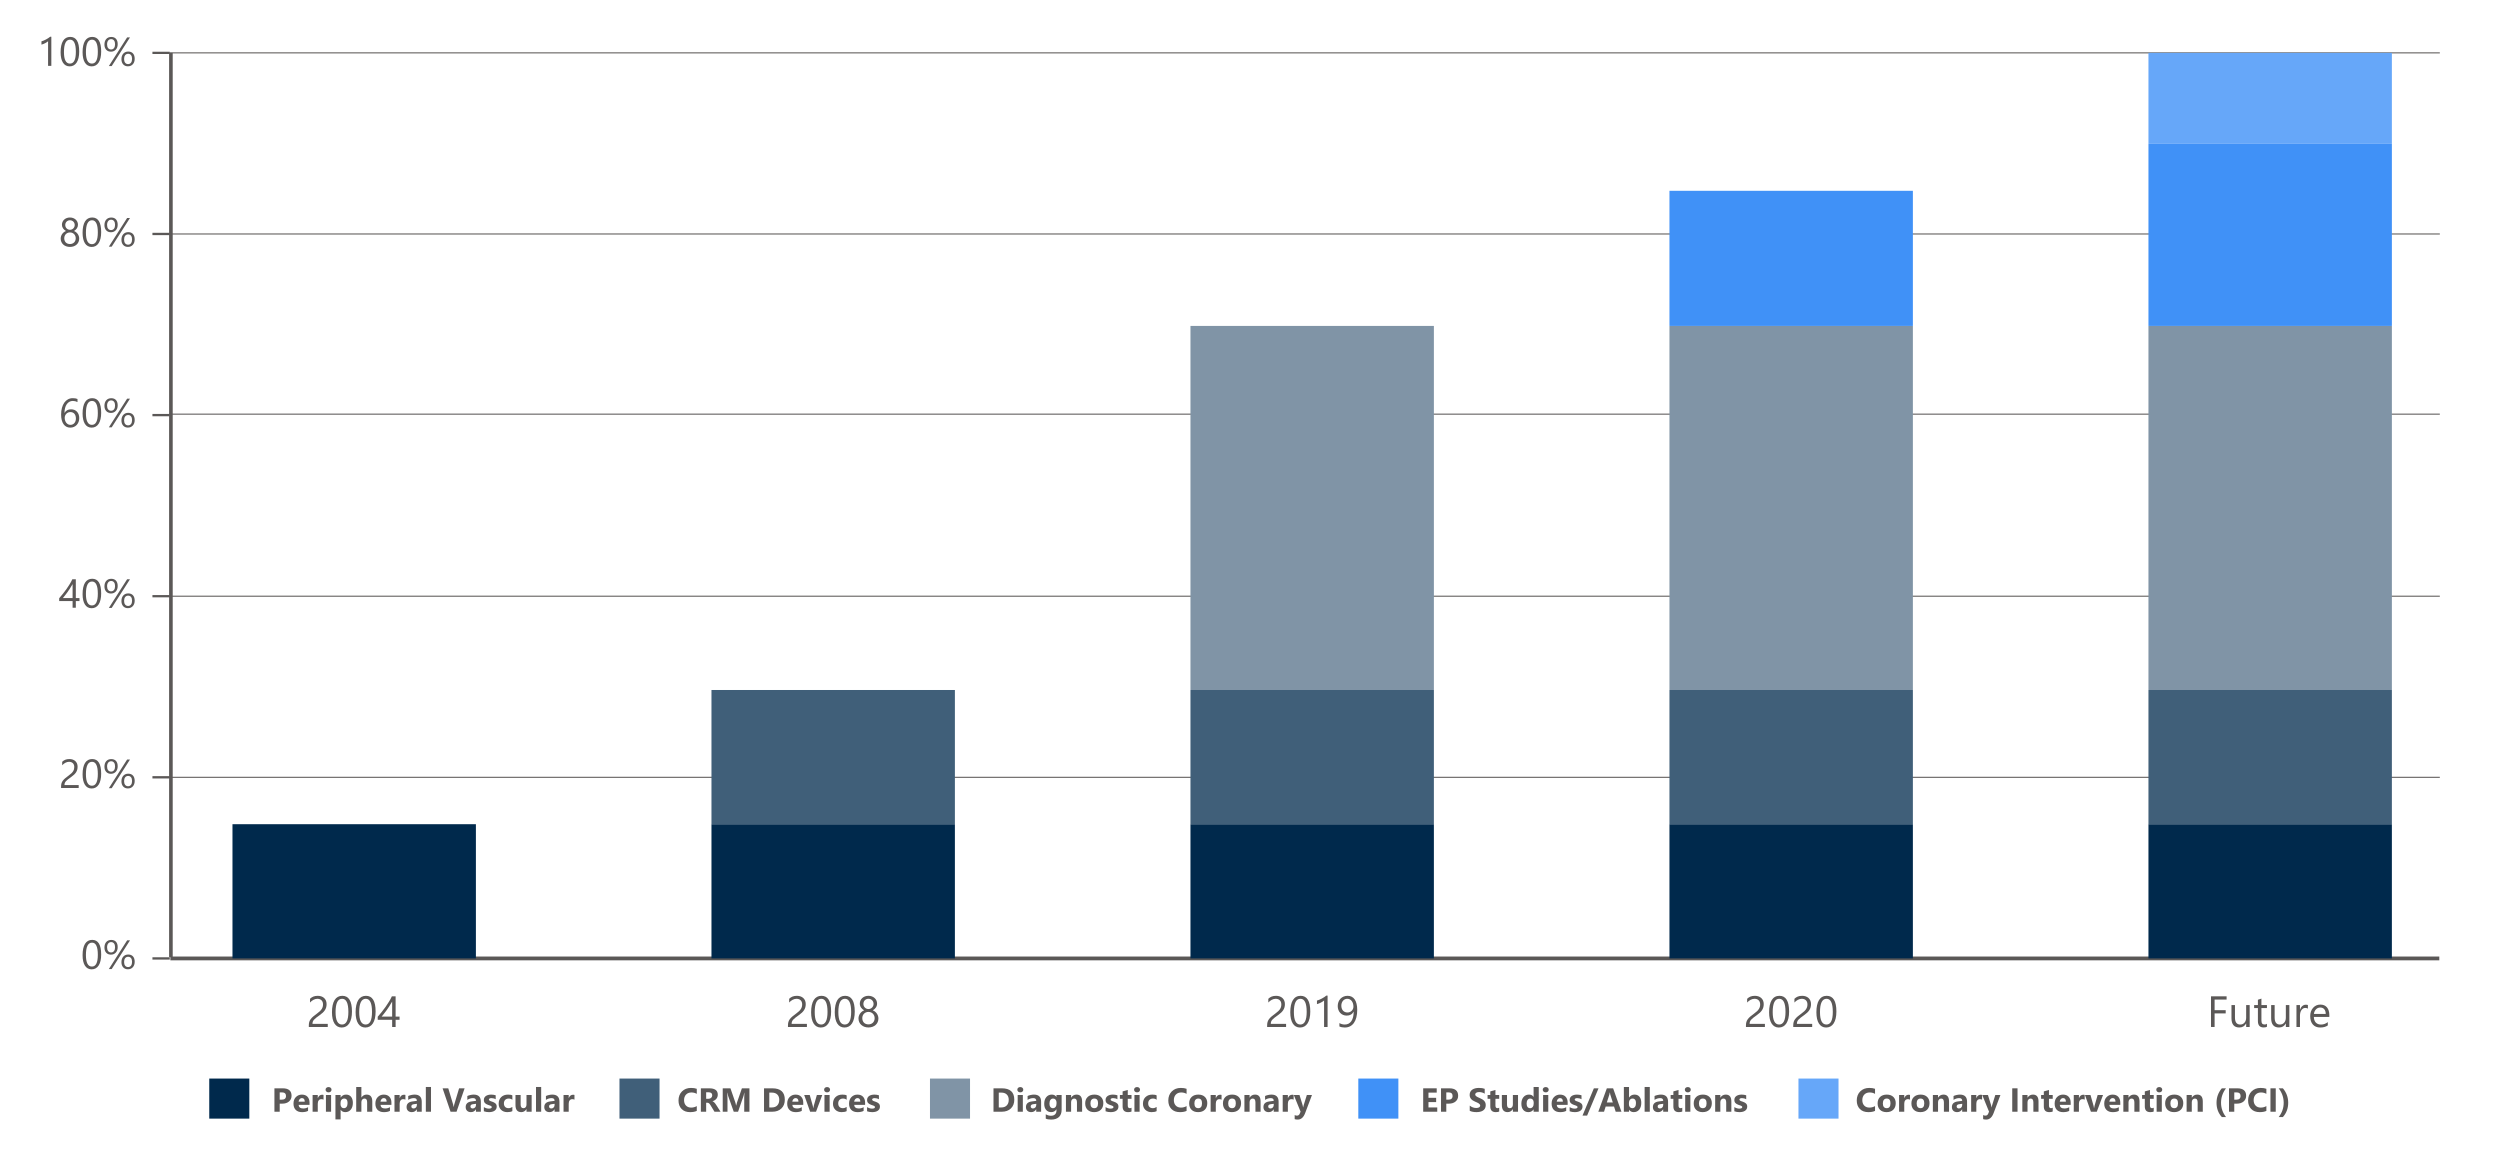 <?xml version="1.0" encoding="UTF-8"?><svg id="Layer_1" xmlns="http://www.w3.org/2000/svg" viewBox="0 0 540 252"><defs><style>.cls-1{fill:#8094a6;}.cls-1,.cls-2,.cls-3,.cls-4,.cls-5,.cls-6{stroke-width:0px;}.cls-2{fill:#405f79;}.cls-3{fill:#00294c;}.cls-4{fill:#66a7f9;}.cls-5{fill:#5b5857;}.cls-7{stroke-width:.813px;}.cls-7,.cls-8,.cls-9,.cls-10{fill:none;stroke:#5b5857;}.cls-7,.cls-9,.cls-10{stroke-linejoin:round;}.cls-8{stroke-miterlimit:10;stroke-width:.226px;}.cls-9{stroke-width:.781px;}.cls-6{fill:#4091f7;}.cls-10{stroke-width:.498px;}</style></defs><line class="cls-8" x1="36.571" y1="11.42" x2="527" y2="11.42"/><line class="cls-8" x1="36.571" y1="50.54" x2="527" y2="50.54"/><line class="cls-8" x1="36.571" y1="89.456" x2="527" y2="89.456"/><line class="cls-8" x1="36.571" y1="128.779" x2="527" y2="128.779"/><line class="cls-8" x1="36.571" y1="167.898" x2="527" y2="167.898"/><line class="cls-7" x1="36.803" y1="207.018" x2="526.89" y2="207.018"/><line class="cls-10" x1="32.926" y1="167.898" x2="36.665" y2="167.898"/><line class="cls-10" x1="32.926" y1="128.779" x2="36.665" y2="128.779"/><line class="cls-10" x1="32.926" y1="207.018" x2="36.665" y2="207.018"/><line class="cls-10" x1="32.926" y1="89.659" x2="36.665" y2="89.659"/><line class="cls-10" x1="32.926" y1="50.54" x2="36.665" y2="50.54"/><line class="cls-10" x1="32.926" y1="11.42" x2="36.665" y2="11.42"/><path class="cls-5" d="m16.042,165.67c0-.189-.029-.354-.088-.494-.059-.14-.139-.257-.241-.35-.102-.093-.222-.162-.359-.208-.137-.046-.287-.068-.447-.068-.138,0-.272.019-.404.056s-.26.089-.385.154-.245.145-.361.236c-.116.092-.224.193-.324.305v-.756c.198-.191.419-.338.664-.439s.544-.152.896-.152c.252,0,.486.036.701.109s.401.18.559.319c.158.141.282.313.372.52s.135.442.135.708c0,.243-.028.464-.084.661-.056.197-.141.384-.254.559-.113.174-.256.342-.428.502s-.374.323-.606.489c-.29.206-.528.382-.716.527-.188.146-.337.283-.447.41-.11.128-.188.255-.232.382-.044.128-.067.274-.067.44h3.07v.631h-3.805v-.305c0-.264.028-.495.086-.695.057-.2.152-.391.284-.571.132-.18.304-.36.518-.54.213-.181.475-.384.785-.61.223-.16.41-.312.561-.459.15-.146.271-.292.363-.438.091-.146.157-.294.195-.444s.058-.31.058-.479Z"/><path class="cls-5" d="m21.854,167.107c0,.516-.047.972-.14,1.369-.093.398-.228.733-.404,1.007s-.393.48-.649.622c-.256.142-.548.213-.875.213-.31,0-.585-.068-.828-.204s-.447-.334-.613-.595c-.166-.26-.292-.58-.378-.959s-.129-.813-.129-1.303c0-.538.045-1.013.136-1.425.09-.412.223-.758.397-1.037.175-.278.392-.489.651-.631s.557-.212.892-.212c1.292,0,1.939,1.052,1.939,3.154Zm-.723.069c0-1.752-.417-2.627-1.251-2.627-.88,0-1.32.891-1.32,2.674,0,1.662.432,2.494,1.294,2.494.852,0,1.277-.848,1.277-2.541Z"/><path class="cls-5" d="m23.952,167.142c-.424,0-.762-.139-1.015-.418-.252-.279-.378-.651-.378-1.118,0-.51.133-.911.4-1.204s.626-.439,1.079-.439c.438,0,.779.136,1.021.407s.363.654.363,1.146-.135.886-.406,1.182c-.271.297-.625.444-1.064.444Zm.06-2.708c-.272,0-.487.101-.645.303-.158.201-.237.479-.237.83,0,.347.078.616.232.81s.365.29.632.29c.27,0,.48-.101.632-.301s.228-.478.228-.833c0-.346-.075-.616-.226-.809-.15-.193-.356-.29-.617-.29Zm4.067-.378l-3.955,6.198h-.615l3.951-6.198h.619Zm-.456,6.25c-.424,0-.762-.141-1.015-.421-.252-.28-.378-.652-.378-1.116,0-.509.135-.912.404-1.208s.627-.444,1.075-.444c.436,0,.775.138,1.019.412s.365.659.365,1.154c0,.489-.135.883-.406,1.179s-.625.444-1.064.444Zm.06-2.704c-.275,0-.491.1-.647.3s-.234.479-.234.833c0,.341.078.607.232.801s.365.289.632.289c.27,0,.48-.101.632-.302.152-.202.228-.479.228-.831,0-.349-.075-.618-.226-.807-.15-.189-.356-.283-.617-.283Z"/><path class="cls-5" d="m21.854,206.168c0,.516-.047.972-.14,1.369-.093.398-.228.733-.404,1.007s-.393.48-.649.622c-.256.142-.548.213-.875.213-.31,0-.585-.068-.828-.204s-.447-.334-.613-.595c-.166-.26-.292-.58-.378-.959s-.129-.813-.129-1.303c0-.538.045-1.013.136-1.425.09-.412.223-.758.397-1.037.175-.278.392-.489.651-.631s.557-.212.892-.212c1.292,0,1.939,1.052,1.939,3.154Zm-.723.069c0-1.752-.417-2.627-1.251-2.627-.88,0-1.32.891-1.32,2.674,0,1.662.432,2.494,1.294,2.494.852,0,1.277-.848,1.277-2.541Z"/><path class="cls-5" d="m23.952,206.202c-.424,0-.762-.139-1.015-.418-.252-.279-.378-.651-.378-1.118,0-.51.133-.911.4-1.204s.626-.439,1.079-.439c.438,0,.779.136,1.021.407s.363.654.363,1.146-.135.886-.406,1.182c-.271.297-.625.444-1.064.444Zm.06-2.708c-.272,0-.487.101-.645.303-.158.201-.237.479-.237.83,0,.347.078.616.232.81s.365.29.632.29c.27,0,.48-.101.632-.301s.228-.478.228-.833c0-.346-.075-.616-.226-.809-.15-.193-.356-.29-.617-.29Zm4.067-.378l-3.955,6.198h-.615l3.951-6.198h.619Zm-.456,6.25c-.424,0-.762-.141-1.015-.421-.252-.28-.378-.652-.378-1.116,0-.509.135-.912.404-1.208s.627-.444,1.075-.444c.436,0,.775.138,1.019.412s.365.659.365,1.154c0,.489-.135.883-.406,1.179s-.625.444-1.064.444Zm.06-2.704c-.275,0-.491.1-.647.3s-.234.479-.234.833c0,.341.078.607.232.801s.365.289.632.289c.27,0,.48-.101.632-.302.152-.202.228-.479.228-.831,0-.349-.075-.618-.226-.807-.15-.189-.356-.283-.617-.283Z"/><path class="cls-5" d="m16.377,125.115v4.065h.791v.645h-.791v1.446h-.697v-1.446h-2.897v-.609c.27-.304.542-.628.817-.973.275-.345.538-.694.789-1.05.25-.355.483-.709.696-1.062.213-.353.394-.691.54-1.015h.752Zm-2.799,4.065h2.102v-3.013c-.215.375-.418.71-.61,1.004-.192.295-.375.562-.548.803-.174.24-.339.458-.497.652-.158.195-.307.38-.447.554Z"/><path class="cls-5" d="m21.854,128.167c0,.515-.047.972-.14,1.369-.093.398-.228.733-.404,1.007s-.393.48-.649.622c-.256.142-.548.213-.875.213-.31,0-.585-.068-.828-.204s-.447-.334-.613-.595c-.166-.26-.292-.58-.378-.959s-.129-.813-.129-1.303c0-.538.045-1.013.136-1.425.09-.412.223-.758.397-1.037.175-.279.392-.489.651-.631s.557-.213.892-.213c1.292,0,1.939,1.052,1.939,3.155Zm-.723.068c0-1.751-.417-2.627-1.251-2.627-.88,0-1.32.892-1.32,2.675,0,1.662.432,2.494,1.294,2.494.852,0,1.277-.848,1.277-2.542Z"/><path class="cls-5" d="m23.952,128.201c-.424,0-.762-.14-1.015-.418-.252-.279-.378-.652-.378-1.119,0-.509.133-.911.4-1.204s.626-.44,1.079-.44c.438,0,.779.136,1.021.408s.363.654.363,1.146-.135.887-.406,1.183c-.271.297-.625.444-1.064.444Zm.06-2.708c-.272,0-.487.101-.645.303-.158.202-.237.479-.237.831,0,.346.078.616.232.81.155.192.365.289.632.289.27,0,.48-.1.632-.3s.228-.479.228-.834c0-.346-.075-.616-.226-.809-.15-.193-.356-.29-.617-.29Zm4.067-.378l-3.955,6.199h-.615l3.951-6.199h.619Zm-.456,6.25c-.424,0-.762-.141-1.015-.421-.252-.28-.378-.652-.378-1.116,0-.509.135-.912.404-1.208.27-.297.627-.444,1.075-.444.436,0,.775.137,1.019.412.244.274.365.66.365,1.154,0,.489-.135.883-.406,1.179s-.625.444-1.064.444Zm.06-2.705c-.275,0-.491.101-.647.301-.156.201-.234.479-.234.833,0,.341.078.607.232.801s.365.289.632.289c.27,0,.48-.101.632-.302.152-.202.228-.479.228-.831,0-.349-.075-.618-.226-.807-.15-.189-.356-.284-.617-.284Z"/><path class="cls-5" d="m17.117,90.309c0,.301-.049.577-.146.829-.098.252-.232.469-.404.652s-.377.326-.615.427-.496.152-.774.152c-.31,0-.586-.064-.832-.193s-.453-.314-.624-.556-.3-.537-.389-.886-.133-.743-.133-1.181c0-.535.06-1.021.179-1.457.119-.437.288-.81.507-1.12.219-.311.483-.55.793-.719s.655-.253,1.036-.253c.424,0,.765.059,1.023.176v.665c-.318-.163-.653-.245-1.006-.245-.275,0-.523.062-.744.185s-.41.297-.567.521c-.158.225-.279.496-.363.813-.084.318-.127.671-.127,1.06h.017c.284-.512.752-.768,1.406-.768.27,0,.512.046.729.137.216.092.401.221.554.389s.272.367.355.599.125.489.125.772Zm-.722.09c0-.215-.027-.408-.082-.58-.055-.171-.133-.317-.234-.438-.102-.121-.227-.213-.376-.277-.149-.064-.318-.097-.507-.097-.175,0-.337.033-.486.099-.149.066-.278.155-.387.268-.109.113-.194.245-.256.395-.062.15-.092.31-.092.479,0,.212.03.41.09.595s.145.345.253.483c.109.137.239.245.389.324.15.079.317.118.501.118.178,0,.34-.034.486-.101.146-.067.271-.161.374-.281s.183-.264.241-.432c.057-.167.086-.353.086-.556Z"/><path class="cls-5" d="m21.854,89.159c0,.515-.047.972-.14,1.37-.093.397-.228.733-.404,1.006s-.393.481-.649.623c-.256.142-.548.212-.875.212-.31,0-.585-.068-.828-.204s-.447-.334-.613-.594-.292-.58-.378-.959c-.086-.379-.129-.813-.129-1.303,0-.538.045-1.013.136-1.425.09-.412.223-.758.397-1.037.175-.279.392-.489.651-.631s.557-.213.892-.213c1.292,0,1.939,1.052,1.939,3.155Zm-.723.069c0-1.751-.417-2.627-1.251-2.627-.88,0-1.32.892-1.32,2.674,0,1.663.432,2.494,1.294,2.494.852,0,1.277-.847,1.277-2.541Z"/><path class="cls-5" d="m23.952,89.193c-.424,0-.762-.14-1.015-.418-.252-.279-.378-.652-.378-1.118,0-.509.133-.911.4-1.204s.626-.44,1.079-.44c.438,0,.779.136,1.021.408s.363.654.363,1.146-.135.886-.406,1.183-.625.444-1.064.444Zm.06-2.708c-.272,0-.487.101-.645.303-.158.202-.237.479-.237.831,0,.346.078.616.232.809.155.193.365.29.632.29.27,0,.48-.1.632-.3s.228-.478.228-.833c0-.346-.075-.616-.226-.809-.15-.193-.356-.29-.617-.29Zm4.067-.378l-3.955,6.198h-.615l3.951-6.198h.619Zm-.456,6.25c-.424,0-.762-.14-1.015-.42-.252-.28-.378-.652-.378-1.116,0-.509.135-.912.404-1.208.27-.296.627-.444,1.075-.444.436,0,.775.137,1.019.412s.365.66.365,1.155c0,.489-.135.882-.406,1.178-.271.296-.625.444-1.064.444Zm.06-2.704c-.275,0-.491.101-.647.301s-.234.478-.234.833c0,.341.078.607.232.8.155.193.365.29.632.29.27,0,.48-.101.632-.303s.228-.479.228-.831c0-.349-.075-.618-.226-.807-.15-.189-.356-.284-.617-.284Z"/><path class="cls-5" d="m13.11,51.52c0-.163.026-.327.078-.492s.125-.318.221-.461c.096-.143.215-.273.357-.391.142-.117.303-.21.484-.279-.267-.149-.479-.34-.636-.573-.158-.233-.237-.491-.237-.774,0-.226.044-.435.131-.627.087-.191.208-.357.363-.498s.338-.25.55-.329c.212-.079.441-.118.688-.118.25,0,.48.041.692.121s.396.19.55.33c.155.141.275.307.361.498.086.192.129.399.129.623,0,.283-.079.541-.237.774-.157.233-.367.424-.627.573.178.069.337.162.477.279.141.118.259.248.355.391.096.143.169.297.221.461s.078.329.078.492c0,.269-.049.515-.146.738-.097.223-.234.414-.411.573-.176.159-.387.283-.632.372-.245.088-.515.133-.811.133-.292,0-.56-.044-.804-.133-.244-.089-.454-.212-.632-.372-.178-.159-.316-.35-.415-.573-.099-.223-.148-.469-.148-.738Zm.766-.06c0,.191.029.365.088.519.059.155.142.286.25.395s.238.192.391.251c.153.059.323.088.509.088.181,0,.347-.03.499-.09.152-.06.283-.145.393-.253.11-.108.196-.24.258-.395.062-.155.093-.326.093-.515,0-.172-.029-.333-.088-.483-.059-.15-.143-.283-.251-.397-.109-.115-.239-.205-.391-.271s-.322-.099-.512-.099c-.178,0-.342.031-.492.092s-.281.147-.391.257c-.11.11-.197.242-.26.395-.063.153-.094.321-.094.504Zm.219-2.854c0,.146.026.281.08.406.053.125.126.233.219.326.093.093.201.166.324.219.124.053.255.08.396.08.141,0,.273-.027.398-.082.125-.054.233-.128.324-.221.092-.093.165-.202.219-.326.055-.125.082-.258.082-.401,0-.149-.027-.286-.08-.412-.053-.126-.125-.234-.217-.326-.092-.091-.2-.164-.325-.217-.125-.053-.258-.079-.402-.079-.152,0-.29.027-.415.082-.125.054-.232.128-.323.221-.09.093-.16.203-.208.329s-.073.26-.073.403Z"/><path class="cls-5" d="m21.854,50.133c0,.515-.047.972-.14,1.37-.093.397-.228.733-.404,1.006s-.393.481-.649.623c-.256.142-.548.212-.875.212-.31,0-.585-.068-.828-.204s-.447-.334-.613-.594-.292-.58-.378-.959c-.086-.379-.129-.813-.129-1.303,0-.538.045-1.013.136-1.425.09-.412.223-.758.397-1.037.175-.279.392-.489.651-.631s.557-.213.892-.213c1.292,0,1.939,1.052,1.939,3.155Zm-.723.069c0-1.751-.417-2.627-1.251-2.627-.88,0-1.32.892-1.32,2.674,0,1.663.432,2.494,1.294,2.494.852,0,1.277-.847,1.277-2.541Z"/><path class="cls-5" d="m23.952,50.167c-.424,0-.762-.14-1.015-.418-.252-.279-.378-.652-.378-1.118,0-.509.133-.911.4-1.204s.626-.44,1.079-.44c.438,0,.779.136,1.021.408s.363.654.363,1.146-.135.886-.406,1.183-.625.444-1.064.444Zm.06-2.708c-.272,0-.487.101-.645.303-.158.202-.237.479-.237.831,0,.346.078.616.232.809.155.193.365.29.632.29.27,0,.48-.1.632-.3s.228-.478.228-.833c0-.346-.075-.616-.226-.809-.15-.193-.356-.29-.617-.29Zm4.067-.378l-3.955,6.198h-.615l3.951-6.198h.619Zm-.456,6.25c-.424,0-.762-.14-1.015-.42-.252-.28-.378-.652-.378-1.116,0-.509.135-.912.404-1.208.27-.296.627-.444,1.075-.444.436,0,.775.137,1.019.412s.365.66.365,1.155c0,.489-.135.882-.406,1.178-.271.296-.625.444-1.064.444Zm.06-2.704c-.275,0-.491.101-.647.301s-.234.478-.234.833c0,.341.078.607.232.8.155.193.365.29.632.29.27,0,.48-.101.632-.303s.228-.479.228-.831c0-.349-.075-.618-.226-.807-.15-.189-.356-.284-.617-.284Z"/><path class="cls-5" d="m11.089,14.229h-.705v-5.318c-.055.054-.134.116-.239.187s-.222.14-.353.208c-.13.069-.268.133-.413.193-.145.06-.286.107-.424.142v-.712c.155-.043.319-.101.493-.174.173-.073.344-.155.511-.245.168-.09.326-.185.475-.283.149-.099.278-.195.387-.29h.266v6.292Z"/><path class="cls-5" d="m17.108,11.125c0,.515-.047.972-.14,1.37-.093.397-.228.733-.404,1.006s-.393.481-.649.623c-.256.142-.548.212-.875.212-.31,0-.585-.068-.828-.204s-.447-.334-.613-.594-.292-.58-.378-.959c-.086-.379-.129-.813-.129-1.303,0-.538.045-1.013.136-1.425.09-.412.223-.758.397-1.037.175-.279.392-.489.651-.631s.557-.213.892-.213c1.292,0,1.939,1.052,1.939,3.155Zm-.723.069c0-1.751-.417-2.627-1.251-2.627-.88,0-1.32.892-1.32,2.674,0,1.663.432,2.494,1.294,2.494.852,0,1.277-.847,1.277-2.541Z"/><path class="cls-5" d="m21.854,11.125c0,.515-.047.972-.14,1.37-.093.397-.228.733-.404,1.006s-.393.481-.649.623c-.256.142-.548.212-.875.212-.31,0-.585-.068-.828-.204s-.447-.334-.613-.594-.292-.58-.378-.959c-.086-.379-.129-.813-.129-1.303,0-.538.045-1.013.136-1.425.09-.412.223-.758.397-1.037.175-.279.392-.489.651-.631s.557-.213.892-.213c1.292,0,1.939,1.052,1.939,3.155Zm-.723.069c0-1.751-.417-2.627-1.251-2.627-.88,0-1.32.892-1.32,2.674,0,1.663.432,2.494,1.294,2.494.852,0,1.277-.847,1.277-2.541Z"/><path class="cls-5" d="m23.952,11.16c-.424,0-.762-.14-1.015-.418-.252-.279-.378-.652-.378-1.118,0-.509.133-.911.4-1.204s.626-.44,1.079-.44c.438,0,.779.136,1.021.408s.363.654.363,1.146-.135.886-.406,1.183-.625.444-1.064.444Zm.06-2.708c-.272,0-.487.101-.645.303-.158.202-.237.479-.237.831,0,.346.078.616.232.809.155.193.365.29.632.29.27,0,.48-.1.632-.3s.228-.478.228-.833c0-.346-.075-.616-.226-.809-.15-.193-.356-.29-.617-.29Zm4.067-.378l-3.955,6.198h-.615l3.951-6.198h.619Zm-.456,6.25c-.424,0-.762-.14-1.015-.42-.252-.28-.378-.652-.378-1.116,0-.509.135-.912.404-1.208.27-.296.627-.444,1.075-.444.436,0,.775.137,1.019.412s.365.66.365,1.155c0,.489-.135.882-.406,1.178-.271.296-.625.444-1.064.444Zm.06-2.704c-.275,0-.491.101-.647.301s-.234.478-.234.833c0,.341.078.607.232.8.155.193.365.29.632.29.27,0,.48-.101.632-.303s.228-.479.228-.831c0-.349-.075-.618-.226-.807-.15-.189-.356-.284-.617-.284Z"/><line class="cls-9" x1="36.916" y1="206.773" x2="36.916" y2="11.42"/><path class="cls-5" d="m69.771,216.943c0-.204-.031-.381-.095-.531-.063-.151-.149-.276-.259-.377-.11-.1-.238-.175-.386-.224s-.309-.074-.481-.074c-.148,0-.293.021-.435.061-.142.04-.28.096-.414.166-.134.071-.264.155-.389.254-.125.099-.241.208-.349.328v-.812c.213-.207.451-.364.715-.474s.585-.164.964-.164c.271,0,.522.039.754.118.231.078.432.192.602.344.169.15.303.337.4.559s.146.476.146.762c0,.262-.03.499-.09.712-.06.212-.151.412-.273.6-.122.188-.275.368-.46.541-.185.172-.402.348-.652.526-.312.222-.568.411-.77.568-.202.156-.362.304-.481.44-.119.138-.202.274-.25.411s-.071.295-.071.474h3.302v.679h-4.093v-.328c0-.283.031-.532.092-.748s.164-.42.305-.614c.142-.193.328-.388.558-.582.229-.193.511-.412.844-.655.24-.173.441-.337.604-.494s.292-.314.391-.472c.099-.156.169-.316.21-.478.042-.162.062-.333.062-.515Z"/><path class="cls-5" d="m76.025,218.49c0,.554-.05,1.045-.15,1.473-.1.429-.245.789-.435,1.083-.189.295-.422.518-.698.67s-.59.229-.941.229c-.333,0-.63-.073-.891-.219-.26-.146-.48-.359-.659-.64-.179-.28-.315-.625-.407-1.032-.093-.408-.139-.876-.139-1.402,0-.578.048-1.09.146-1.533s.24-.814.428-1.115c.188-.3.422-.526.701-.679.279-.152.599-.229.959-.229,1.391,0,2.086,1.132,2.086,3.395Zm-.777.074c0-1.885-.449-2.827-1.346-2.827-.947,0-1.42.959-1.42,2.878,0,1.788.464,2.683,1.393,2.683.916,0,1.374-.911,1.374-2.733Z"/><path class="cls-5" d="m81.132,218.49c0,.554-.05,1.045-.15,1.473-.1.429-.245.789-.435,1.083-.189.295-.422.518-.698.67s-.59.229-.941.229c-.333,0-.63-.073-.891-.219-.26-.146-.48-.359-.659-.64-.179-.28-.315-.625-.407-1.032-.093-.408-.139-.876-.139-1.402,0-.578.048-1.09.146-1.533s.24-.814.428-1.115c.188-.3.422-.526.701-.679.279-.152.599-.229.959-.229,1.391,0,2.086,1.132,2.086,3.395Zm-.777.074c0-1.885-.449-2.827-1.346-2.827-.947,0-1.42.959-1.42,2.878,0,1.788.464,2.683,1.393,2.683.916,0,1.374-.911,1.374-2.733Z"/><path class="cls-5" d="m85.453,215.206v4.374h.851v.692h-.851v1.557h-.749v-1.557h-3.118v-.655c.29-.326.583-.675.879-1.046.296-.371.579-.748.849-1.13.27-.382.52-.763.75-1.143.229-.38.423-.744.58-1.093h.81Zm-3.011,4.374h2.262v-3.242c-.231.403-.451.764-.657,1.081-.207.316-.403.604-.589.863-.187.259-.365.492-.535.702-.169.209-.33.408-.481.596Z"/><polygon class="cls-3" points="50.215 178.028 102.794 178.028 102.794 207.018 50.215 207.018 50.215 178.028 50.215 178.028"/><path class="cls-5" d="m173.267,216.943c0-.204-.031-.381-.095-.531-.063-.151-.149-.276-.259-.377-.11-.1-.238-.175-.386-.224s-.309-.074-.481-.074c-.148,0-.293.021-.435.061-.142.04-.28.096-.414.166-.134.071-.264.155-.389.254-.125.099-.241.208-.349.328v-.812c.213-.207.451-.364.715-.474s.585-.164.964-.164c.271,0,.522.039.754.118.231.078.432.192.602.344.169.15.303.337.4.559s.146.476.146.762c0,.262-.03.499-.09.712-.06.212-.151.412-.273.6-.122.188-.275.368-.46.541-.185.172-.402.348-.652.526-.312.222-.568.411-.77.568-.202.156-.362.304-.481.44-.119.138-.202.274-.25.411s-.071.295-.071.474h3.302v.679h-4.093v-.328c0-.283.031-.532.092-.748s.164-.42.305-.614c.142-.193.328-.388.558-.582.229-.193.511-.412.844-.655.24-.173.441-.337.604-.494s.292-.314.391-.472c.099-.156.169-.316.21-.478.042-.162.062-.333.062-.515Z"/><path class="cls-5" d="m179.521,218.49c0,.554-.05,1.045-.15,1.473-.1.429-.245.789-.435,1.083-.189.295-.422.518-.698.67s-.59.229-.941.229c-.333,0-.63-.073-.891-.219-.26-.146-.48-.359-.659-.64-.179-.28-.315-.625-.407-1.032-.093-.408-.139-.876-.139-1.402,0-.578.048-1.09.146-1.533s.24-.814.428-1.115c.188-.3.422-.526.701-.679.279-.152.599-.229.959-.229,1.391,0,2.086,1.132,2.086,3.395Zm-.777.074c0-1.885-.449-2.827-1.346-2.827-.947,0-1.42.959-1.42,2.878,0,1.788.464,2.683,1.393,2.683.916,0,1.374-.911,1.374-2.733Z"/><path class="cls-5" d="m184.627,218.49c0,.554-.05,1.045-.15,1.473-.1.429-.245.789-.435,1.083-.189.295-.422.518-.698.67s-.59.229-.941.229c-.333,0-.63-.073-.891-.219-.26-.146-.48-.359-.659-.64-.179-.28-.315-.625-.407-1.032-.093-.408-.139-.876-.139-1.402,0-.578.048-1.09.146-1.533s.24-.814.428-1.115c.188-.3.422-.526.701-.679.279-.152.599-.229.959-.229,1.391,0,2.086,1.132,2.086,3.395Zm-.777.074c0-1.885-.449-2.827-1.346-2.827-.947,0-1.42.959-1.42,2.878,0,1.788.464,2.683,1.393,2.683.916,0,1.374-.911,1.374-2.733Z"/><path class="cls-5" d="m185.433,219.981c0-.175.027-.352.083-.528s.135-.343.238-.497c.104-.153.231-.294.384-.42.153-.126.326-.227.521-.3-.287-.16-.515-.366-.685-.617s-.254-.528-.254-.833c0-.243.047-.468.141-.675.094-.206.224-.385.391-.535.167-.151.364-.269.592-.354s.475-.127.74-.127c.268,0,.516.043.745.129.228.087.425.205.592.355.167.151.296.33.389.536.093.206.139.43.139.67,0,.305-.084.582-.254.833-.169.251-.395.457-.675.617.191.073.362.174.514.3.151.126.278.267.381.42.104.154.183.32.238.497.056.177.084.354.084.528,0,.29-.053.555-.157.795-.105.24-.252.445-.442.616s-.416.304-.68.399-.554.144-.872.144c-.315,0-.603-.048-.865-.144s-.489-.229-.68-.399c-.191-.171-.34-.376-.447-.616-.106-.24-.159-.505-.159-.795Zm.823-.064c0,.206.032.393.095.559.063.167.153.309.268.425.116.117.256.208.421.271.165.063.348.095.548.095.194,0,.373-.032.537-.097s.305-.155.423-.272.211-.259.277-.425c.066-.167.1-.352.1-.555,0-.185-.032-.357-.095-.52-.063-.161-.154-.304-.271-.427-.118-.123-.258-.221-.421-.291-.163-.071-.347-.106-.55-.106-.191,0-.368.033-.53.1-.162.065-.302.158-.421.276-.119.119-.212.261-.28.425-.068.165-.102.346-.102.543Zm.236-3.071c0,.157.028.303.085.437s.136.251.236.352c.101.1.217.178.35.235.132.057.274.085.425.085.151,0,.294-.029.428-.088.134-.058.25-.138.35-.237.099-.101.177-.217.236-.352.059-.134.088-.277.088-.432,0-.16-.029-.308-.085-.443-.057-.135-.135-.252-.234-.351s-.215-.177-.349-.233-.278-.085-.433-.085c-.164,0-.312.029-.446.087-.134.059-.25.139-.347.238-.097.1-.172.218-.224.354s-.079.28-.079.434Z"/><polygon class="cls-3" points="153.678 178.028 206.256 178.028 206.256 207.018 153.678 207.018 153.678 178.028 153.678 178.028"/><polygon class="cls-2" points="153.678 149.038 206.256 149.038 206.256 178.028 153.678 178.028 153.678 149.038 153.678 149.038"/><path class="cls-5" d="m276.767,216.943c0-.204-.032-.381-.095-.531-.063-.151-.15-.276-.26-.377-.109-.1-.238-.175-.386-.224-.148-.049-.309-.074-.481-.074-.147,0-.293.021-.435.061s-.28.096-.414.166c-.134.071-.264.155-.389.254s-.241.208-.349.328v-.812c.212-.207.45-.364.714-.474s.586-.164.965-.164c.271,0,.522.039.754.118.231.078.432.192.602.344.169.15.303.337.4.559.097.222.146.476.146.762,0,.262-.03.499-.091.712-.06.212-.15.412-.272.6-.122.188-.275.368-.46.541-.186.172-.402.348-.652.526-.312.222-.568.411-.771.568-.202.156-.362.304-.481.44-.118.138-.201.274-.249.411s-.072.295-.072.474h3.303v.679h-4.094v-.328c0-.283.031-.532.093-.748s.163-.42.306-.614c.142-.193.327-.388.557-.582.23-.193.512-.412.845-.655.24-.173.441-.337.604-.494s.292-.314.391-.472c.099-.156.169-.316.211-.478.041-.162.062-.333.062-.515Z"/><path class="cls-5" d="m283.02,218.49c0,.554-.05,1.045-.15,1.473-.1.429-.245.789-.435,1.083-.189.295-.422.518-.698.67s-.59.229-.941.229c-.333,0-.63-.073-.891-.219-.261-.146-.48-.359-.659-.64s-.314-.625-.407-1.032c-.092-.408-.139-.876-.139-1.402,0-.578.049-1.09.146-1.533.097-.443.239-.814.428-1.115.188-.3.421-.526.7-.679s.6-.229.96-.229c1.391,0,2.086,1.132,2.086,3.395Zm-.776.074c0-1.885-.449-2.827-1.347-2.827-.946,0-1.42.959-1.42,2.878,0,1.788.464,2.683,1.393,2.683.916,0,1.374-.911,1.374-2.733Z"/><path class="cls-5" d="m286.757,221.829h-.758v-5.722c-.059.059-.145.125-.257.2-.113.076-.239.15-.38.225-.14.073-.288.143-.443.207-.156.065-.308.116-.456.153v-.767c.166-.047.343-.109.529-.188s.37-.166.551-.264c.181-.097.351-.198.511-.305.161-.105.3-.21.417-.312h.286v6.771Z"/><path class="cls-5" d="m293.16,218.121c0,.606-.061,1.146-.181,1.618s-.296.873-.527,1.201c-.231.327-.514.577-.847.748s-.712.256-1.138.256c-.438,0-.823-.077-1.156-.23v-.726c.366.207.759.31,1.175.31.299,0,.566-.062.803-.185.235-.123.436-.303.599-.538s.288-.525.375-.87c.086-.345.129-.741.129-1.188h-.019c-.283.57-.776.854-1.479.854-.284,0-.545-.05-.782-.15-.237-.1-.442-.241-.615-.425-.173-.183-.307-.4-.402-.653-.096-.252-.144-.531-.144-.836,0-.326.054-.625.16-.896.106-.271.254-.504.443-.7.19-.195.415-.347.676-.455.261-.107.545-.161.854-.161.333,0,.628.067.886.201s.474.329.649.586c.176.258.311.573.402.949.093.376.14.806.14,1.289Zm-.819-.68c0-.255-.033-.487-.1-.697-.066-.209-.157-.389-.274-.538-.118-.149-.257-.265-.419-.346-.162-.082-.339-.123-.529-.123-.183,0-.352.036-.51.108-.157.073-.293.175-.409.306-.115.131-.206.286-.272.466-.066.181-.1.377-.1.589,0,.234.031.443.095.628s.153.342.271.469c.117.128.259.226.424.294.164.067.348.102.548.102.176,0,.342-.033.497-.1.156-.066.291-.155.407-.268.115-.112.206-.245.272-.397s.1-.316.1-.492Z"/><polygon class="cls-3" points="257.14 178.028 309.719 178.028 309.719 207.018 257.14 207.018 257.14 178.028 257.14 178.028"/><polygon class="cls-2" points="257.14 149.038 309.719 149.038 309.719 178.028 257.14 178.028 257.14 149.038 257.14 149.038"/><polygon class="cls-1" points="257.14 70.399 309.719 70.399 309.719 149.038 257.14 149.038 257.14 70.399 257.14 70.399"/><path class="cls-5" d="m380.193,216.943c0-.204-.032-.381-.095-.531-.063-.151-.15-.276-.26-.377-.109-.1-.238-.175-.386-.224-.148-.049-.309-.074-.481-.074-.147,0-.293.021-.435.061s-.28.096-.414.166c-.134.071-.264.155-.389.254s-.241.208-.349.328v-.812c.212-.207.45-.364.714-.474s.586-.164.965-.164c.271,0,.522.039.754.118.231.078.432.192.602.344.169.15.303.337.4.559.097.222.146.476.146.762,0,.262-.03.499-.091.712-.06.212-.15.412-.272.6-.122.188-.275.368-.46.541-.186.172-.402.348-.652.526-.312.222-.568.411-.771.568-.202.156-.362.304-.481.44-.118.138-.201.274-.249.411s-.072.295-.072.474h3.303v.679h-4.094v-.328c0-.283.031-.532.093-.748s.163-.42.306-.614c.142-.193.327-.388.557-.582.23-.193.512-.412.845-.655.24-.173.441-.337.604-.494s.292-.314.391-.472c.099-.156.169-.316.211-.478.041-.162.062-.333.062-.515Z"/><path class="cls-5" d="m386.446,218.49c0,.554-.05,1.045-.15,1.473-.1.429-.245.789-.435,1.083-.189.295-.422.518-.698.67s-.59.229-.941.229c-.333,0-.63-.073-.891-.219-.261-.146-.48-.359-.659-.64s-.314-.625-.407-1.032c-.092-.408-.139-.876-.139-1.402,0-.578.049-1.09.146-1.533.097-.443.239-.814.428-1.115.188-.3.421-.526.7-.679s.6-.229.96-.229c1.391,0,2.086,1.132,2.086,3.395Zm-.776.074c0-1.885-.449-2.827-1.347-2.827-.946,0-1.42.959-1.42,2.878,0,1.788.464,2.683,1.393,2.683.916,0,1.374-.911,1.374-2.733Z"/><path class="cls-5" d="m390.406,216.943c0-.204-.032-.381-.095-.531-.063-.151-.15-.276-.26-.377-.109-.1-.238-.175-.386-.224-.148-.049-.309-.074-.481-.074-.147,0-.293.021-.435.061s-.28.096-.414.166c-.134.071-.264.155-.389.254s-.241.208-.349.328v-.812c.212-.207.45-.364.714-.474s.586-.164.965-.164c.271,0,.522.039.754.118.231.078.432.192.602.344.169.15.303.337.4.559.097.222.146.476.146.762,0,.262-.03.499-.091.712-.06.212-.15.412-.272.6-.122.188-.275.368-.46.541-.186.172-.402.348-.652.526-.312.222-.568.411-.771.568-.202.156-.362.304-.481.44-.118.138-.201.274-.249.411s-.072.295-.072.474h3.303v.679h-4.094v-.328c0-.283.031-.532.093-.748s.163-.42.306-.614c.142-.193.327-.388.557-.582.23-.193.512-.412.845-.655.24-.173.441-.337.604-.494s.292-.314.391-.472c.099-.156.169-.316.211-.478.041-.162.062-.333.062-.515Z"/><path class="cls-5" d="m396.66,218.49c0,.554-.05,1.045-.15,1.473-.1.429-.245.789-.435,1.083-.189.295-.422.518-.698.67s-.59.229-.941.229c-.333,0-.63-.073-.891-.219-.261-.146-.48-.359-.659-.64s-.314-.625-.407-1.032c-.092-.408-.139-.876-.139-1.402,0-.578.049-1.09.146-1.533.097-.443.239-.814.428-1.115.188-.3.421-.526.7-.679s.6-.229.96-.229c1.391,0,2.086,1.132,2.086,3.395Zm-.776.074c0-1.885-.449-2.827-1.347-2.827-.946,0-1.42.959-1.42,2.878,0,1.788.464,2.683,1.393,2.683.916,0,1.374-.911,1.374-2.733Z"/><polygon class="cls-3" points="360.603 178.028 413.182 178.028 413.182 207.018 360.603 207.018 360.603 178.028 360.603 178.028"/><polygon class="cls-2" points="360.603 149.038 413.182 149.038 413.182 178.028 360.603 178.028 360.603 149.038 360.603 149.038"/><polygon class="cls-1" points="360.603 70.399 413.182 70.399 413.182 149.038 360.603 149.038 360.603 70.399 360.603 70.399"/><polygon class="cls-6" points="360.603 41.212 413.182 41.212 413.182 70.399 360.603 70.399 360.603 41.212 360.603 41.212"/><path class="cls-5" d="m480.945,215.908h-2.591v2.291h2.396v.697h-2.396v2.933h-.777v-6.623h3.368v.702Z"/><path class="cls-5" d="m485.932,221.829h-.759v-.748h-.019c-.314.572-.802.858-1.461.858-1.129,0-1.693-.671-1.693-2.013v-2.827h.754v2.707c0,.997.383,1.496,1.147,1.496.37,0,.675-.137.913-.409.239-.272.358-.629.358-1.068v-2.726h.759v4.729Z"/><path class="cls-5" d="m489.659,221.783c-.179.099-.415.147-.708.147-.829,0-1.244-.462-1.244-1.386v-2.799h-.813v-.646h.813v-1.154l.759-.245v1.399h1.193v.646h-1.193v2.665c0,.317.054.544.162.679.107.136.287.203.536.203.191,0,.356-.052.495-.156v.646Z"/><path class="cls-5" d="m494.503,221.829h-.759v-.748h-.019c-.314.572-.802.858-1.461.858-1.129,0-1.693-.671-1.693-2.013v-2.827h.754v2.707c0,.997.383,1.496,1.147,1.496.37,0,.675-.137.913-.409.239-.272.358-.629.358-1.068v-2.726h.759v4.729Z"/><path class="cls-5" d="m498.504,217.866c-.133-.102-.324-.152-.574-.152-.323,0-.594.152-.812.458-.218.305-.326.72-.326,1.246v2.411h-.759v-4.729h.759v.975h.019c.108-.332.273-.592.495-.778.222-.186.47-.279.744-.279.198,0,.349.021.454.064v.785Z"/><path class="cls-5" d="m503.135,219.654h-3.345c.013.526.154.933.426,1.219s.645.43,1.119.43c.533,0,1.023-.176,1.471-.526v.711c-.416.302-.967.452-1.651.452-.669,0-1.194-.214-1.577-.644s-.573-1.034-.573-1.812c0-.736.209-1.336.627-1.799.417-.464.937-.695,1.556-.695.62,0,1.1.2,1.439.601.339.4.509.956.509,1.667v.397Zm-.777-.643c-.003-.437-.109-.777-.317-1.021s-.497-.365-.867-.365c-.357,0-.661.128-.911.384s-.404.59-.463,1.002h2.559Z"/><polygon class="cls-3" points="464.066 178.028 516.645 178.028 516.645 207.018 464.066 207.018 464.066 178.028 464.066 178.028"/><polygon class="cls-2" points="464.066 149.038 516.645 149.038 516.645 178.028 464.066 178.028 464.066 149.038 464.066 149.038"/><polygon class="cls-1" points="464.066 70.399 516.645 70.399 516.645 149.038 464.066 149.038 464.066 70.399 464.066 70.399"/><polygon class="cls-6" points="464.066 31.08 516.645 31.08 516.645 70.399 464.066 70.399 464.066 31.08 464.066 31.08"/><polygon class="cls-4" points="464.066 11.42 516.645 11.42 516.645 31.08 464.066 31.08 464.066 11.42 464.066 11.42"/><path class="cls-5" d="m60.417,238.391v1.742h-1.141v-5.057h1.787c1.276,0,1.914.537,1.914,1.611,0,.508-.183.919-.549,1.232-.366.314-.855.471-1.468.471h-.544Zm0-2.439v1.576h.449c.607,0,.911-.266.911-.797,0-.52-.304-.779-.911-.779h-.449Z"/><path class="cls-5" d="m66.859,238.645h-2.359c.038.524.368.786.992.786.398,0,.748-.094,1.049-.281v.804c-.334.179-.769.268-1.303.268-.584,0-1.037-.161-1.359-.484-.323-.323-.484-.774-.484-1.353,0-.6.174-1.074.522-1.425.349-.35.777-.525,1.286-.525.527,0,.936.156,1.224.47.289.312.433.736.433,1.272v.469Zm-1.035-.684c0-.518-.209-.776-.628-.776-.179,0-.334.074-.465.223-.13.148-.21.333-.238.554h1.332Z"/><path class="cls-5" d="m69.882,237.527c-.134-.073-.291-.109-.47-.109-.243,0-.432.089-.569.266-.137.178-.205.419-.205.725v1.725h-1.116v-3.61h1.116v.67h.014c.176-.489.494-.733.953-.733.118,0,.21.014.276.042v1.026Z"/><path class="cls-5" d="m70.966,235.951c-.188,0-.342-.057-.462-.168s-.18-.248-.18-.411c0-.166.06-.303.18-.408.12-.106.274-.159.462-.159.191,0,.346.053.464.159.119.105.179.242.179.408,0,.17-.06.309-.179.417-.119.107-.273.162-.464.162Zm.551,4.182h-1.116v-3.61h1.116v3.61Z"/><path class="cls-5" d="m73.587,239.713h-.014v2.081h-1.116v-5.271h1.116v.543h.014c.275-.421.663-.632,1.162-.632.469,0,.831.161,1.086.481.256.321.383.758.383,1.311,0,.602-.149,1.085-.447,1.449s-.694.546-1.188.546c-.436,0-.768-.169-.996-.508Zm-.032-1.48v.289c0,.249.066.452.198.61.131.157.305.235.519.235.254,0,.451-.098.591-.294s.21-.475.21-.834c0-.635-.248-.952-.742-.952-.229,0-.415.087-.56.26-.145.172-.217.401-.217.686Z"/><path class="cls-5" d="m80.414,240.133h-1.112v-2.052c0-.529-.193-.794-.58-.794-.198,0-.358.074-.48.223-.123.147-.184.336-.184.563v2.06h-1.116v-5.346h1.116v2.271h.014c.273-.416.644-.624,1.112-.624.819,0,1.229.494,1.229,1.481v2.218Z"/><path class="cls-5" d="m84.546,238.645h-2.359c.038.524.368.786.992.786.398,0,.748-.094,1.049-.281v.804c-.334.179-.769.268-1.303.268-.584,0-1.037-.161-1.359-.484-.323-.323-.484-.774-.484-1.353,0-.6.174-1.074.522-1.425.349-.35.777-.525,1.286-.525.527,0,.936.156,1.224.47.289.312.433.736.433,1.272v.469Zm-1.035-.684c0-.518-.209-.776-.628-.776-.179,0-.334.074-.465.223-.13.148-.21.333-.238.554h1.332Z"/><path class="cls-5" d="m87.569,237.527c-.134-.073-.291-.109-.47-.109-.243,0-.432.089-.569.266-.137.178-.205.419-.205.725v1.725h-1.116v-3.61h1.116v.67h.014c.176-.489.494-.733.953-.733.118,0,.21.014.276.042v1.026Z"/><path class="cls-5" d="m91.098,240.133h-1.056v-.519h-.014c-.243.404-.602.606-1.077.606-.351,0-.627-.099-.828-.298-.202-.198-.302-.464-.302-.795,0-.7.416-1.104,1.247-1.213l.981-.131c0-.395-.214-.592-.643-.592-.431,0-.841.128-1.229.384v-.839c.155-.08.368-.15.637-.212.27-.061.515-.092.736-.092,1.031,0,1.547.514,1.547,1.541v2.158Zm-1.049-1.467v-.243l-.657.084c-.363.048-.544.211-.544.49,0,.127.044.231.132.312s.208.121.358.121c.21,0,.38-.072.512-.217s.198-.327.198-.548Z"/><path class="cls-5" d="m93.097,240.133h-1.116v-5.346h1.116v5.346Z"/><path class="cls-5" d="m100.357,235.076l-1.745,5.057h-1.292l-1.724-5.057h1.229l1.056,3.52c.057.19.091.358.103.504h.021c.017-.157.053-.33.109-.519l1.049-3.505h1.193Z"/><path class="cls-5" d="m103.865,240.133h-1.056v-.519h-.014c-.243.404-.602.606-1.077.606-.351,0-.627-.099-.828-.298-.202-.198-.302-.464-.302-.795,0-.7.416-1.104,1.247-1.213l.981-.131c0-.395-.214-.592-.643-.592-.431,0-.841.128-1.229.384v-.839c.155-.08.368-.15.637-.212.27-.061.515-.092.736-.092,1.031,0,1.547.514,1.547,1.541v2.158Zm-1.049-1.467v-.243l-.657.084c-.363.048-.544.211-.544.49,0,.127.044.231.132.312s.208.121.358.121c.21,0,.38-.072.512-.217s.198-.327.198-.548Z"/><path class="cls-5" d="m104.511,240.038v-.903c.184.11.367.193.549.247s.355.081.518.081c.198,0,.354-.027.468-.081s.171-.137.171-.247c0-.07-.026-.129-.078-.176-.052-.048-.119-.089-.2-.124s-.17-.066-.267-.095-.189-.061-.279-.096c-.144-.054-.271-.112-.38-.174-.109-.062-.201-.135-.275-.218-.074-.082-.131-.177-.169-.285-.039-.108-.059-.236-.059-.385,0-.202.044-.376.133-.521.088-.146.206-.265.353-.357.147-.094.315-.161.505-.205.189-.043.387-.065.592-.065.16,0,.322.013.487.037.165.025.327.061.487.107v.86c-.141-.082-.292-.144-.454-.185-.162-.041-.32-.062-.475-.062-.073,0-.142.006-.207.019-.065.014-.122.032-.171.057-.049.025-.088.057-.117.096-.028.038-.042.083-.042.132,0,.066.021.122.064.169.042.048.098.088.166.122.068.034.144.064.228.092s.167.055.249.083c.148.052.283.108.403.169.12.062.223.133.309.215.086.083.152.179.198.289.046.111.069.242.069.396,0,.214-.047.396-.14.548-.093.152-.217.275-.371.37-.154.096-.332.165-.533.208-.201.044-.41.065-.627.065-.398,0-.766-.061-1.105-.183Z"/><path class="cls-5" d="m110.67,240.002c-.252.146-.616.219-1.091.219-.556,0-1.005-.168-1.349-.504s-.516-.77-.516-1.301c0-.614.184-1.098.553-1.451.368-.354.861-.531,1.478-.531.426,0,.734.057.925.17v.944c-.233-.174-.493-.261-.781-.261-.32,0-.574.094-.761.28-.188.188-.281.445-.281.774,0,.319.089.57.268.753.179.182.425.272.738.272.278,0,.55-.087.816-.261v.896Z"/><path class="cls-5" d="m114.838,240.133h-1.113v-.55h-.018c-.275.425-.644.638-1.105.638-.838,0-1.257-.506-1.257-1.52v-2.179h1.113v2.08c0,.51.202.765.607.765.2,0,.36-.069.48-.209.12-.141.18-.33.18-.57v-2.065h1.113v3.61Z"/><path class="cls-5" d="m116.894,240.133h-1.116v-5.346h1.116v5.346Z"/><path class="cls-5" d="m120.842,240.133h-1.056v-.519h-.014c-.243.404-.602.606-1.077.606-.351,0-.627-.099-.828-.298-.202-.198-.302-.464-.302-.795,0-.7.416-1.104,1.247-1.213l.981-.131c0-.395-.214-.592-.643-.592-.431,0-.841.128-1.229.384v-.839c.155-.08.368-.15.637-.212.27-.061.515-.092.736-.092,1.031,0,1.547.514,1.547,1.541v2.158Zm-1.049-1.467v-.243l-.657.084c-.363.048-.544.211-.544.49,0,.127.044.231.132.312s.208.121.358.121c.21,0,.38-.072.512-.217s.198-.327.198-.548Z"/><path class="cls-5" d="m124.084,237.527c-.134-.073-.291-.109-.47-.109-.243,0-.432.089-.569.266-.137.178-.205.419-.205.725v1.725h-1.116v-3.61h1.116v.67h.014c.176-.489.494-.733.953-.733.118,0,.21.014.276.042v1.026Z"/><path class="cls-5" d="m150.505,239.953c-.37.179-.853.268-1.448.268-.777,0-1.388-.228-1.833-.684-.445-.456-.667-1.063-.667-1.823,0-.809.25-1.465.75-1.968.5-.503,1.15-.754,1.948-.754.495,0,.911.062,1.25.187v1.097c-.339-.202-.726-.304-1.159-.304-.476,0-.859.149-1.151.448s-.438.703-.438,1.213c0,.489.138.879.414,1.169s.646.436,1.112.436c.445,0,.853-.108,1.222-.324v1.04Z"/><path class="cls-5" d="m155.637,240.133h-1.311l-.788-1.301c-.059-.099-.115-.188-.169-.265-.054-.078-.109-.145-.164-.199-.056-.056-.113-.098-.173-.127s-.125-.044-.196-.044h-.308v1.936h-1.141v-5.057h1.809c1.229,0,1.843.459,1.843,1.375,0,.177-.027.34-.081.488-.054.149-.131.284-.229.404-.099.12-.219.224-.359.311-.14.087-.296.155-.468.204v.015c.075.023.148.062.219.114.07.053.139.114.205.185.066.071.129.146.189.228s.115.161.164.238l.958,1.495Zm-3.108-4.203v1.407h.495c.245,0,.441-.071.59-.212.151-.144.226-.321.226-.532,0-.442-.265-.663-.795-.663h-.516Z"/><path class="cls-5" d="m161.88,240.133h-1.126v-3.025c0-.327.014-.688.042-1.083h-.028c-.059.311-.112.534-.159.671l-1.187,3.438h-.933l-1.208-3.402c-.033-.092-.086-.327-.159-.706h-.032c.031.499.046.937.046,1.312v2.796h-1.028v-5.057h1.67l1.035,2.997c.082.24.142.481.18.724h.021c.063-.28.131-.523.201-.73l1.035-2.99h1.628v5.057Z"/><path class="cls-5" d="m165.027,240.133v-5.057h1.794c1.799,0,2.698.821,2.698,2.465,0,.788-.246,1.416-.736,1.887-.491.47-1.145.705-1.962.705h-1.794Zm1.141-4.129v3.205h.565c.494,0,.882-.148,1.164-.444s.422-.699.422-1.209c0-.482-.139-.861-.418-1.138-.279-.276-.67-.414-1.174-.414h-.558Z"/><path class="cls-5" d="m173.5,238.645h-2.359c.038.524.368.786.992.786.398,0,.748-.094,1.049-.281v.804c-.334.179-.769.268-1.303.268-.584,0-1.037-.161-1.359-.484-.323-.323-.484-.774-.484-1.353,0-.6.174-1.074.522-1.425.349-.35.777-.525,1.286-.525.527,0,.936.156,1.224.47.289.312.433.736.433,1.272v.469Zm-1.035-.684c0-.518-.209-.776-.628-.776-.179,0-.334.074-.465.223-.13.148-.21.333-.238.554h1.332Z"/><path class="cls-5" d="m177.607,236.522l-1.346,3.61h-1.271l-1.282-3.61h1.194l.628,2.225c.071.252.112.466.124.642h.014c.017-.167.06-.374.131-.62l.643-2.246h1.166Z"/><path class="cls-5" d="m178.649,235.951c-.188,0-.342-.057-.462-.168s-.18-.248-.18-.411c0-.166.06-.303.18-.408.12-.106.274-.159.462-.159.191,0,.346.053.464.159.119.105.179.242.179.408,0,.17-.06.309-.179.417-.119.107-.273.162-.464.162Zm.551,4.182h-1.116v-3.61h1.116v3.61Z"/><path class="cls-5" d="m182.88,240.002c-.252.146-.616.219-1.091.219-.556,0-1.005-.168-1.349-.504s-.516-.77-.516-1.301c0-.614.184-1.098.553-1.451.368-.354.861-.531,1.478-.531.426,0,.734.057.925.17v.944c-.233-.174-.493-.261-.781-.261-.32,0-.574.094-.761.28-.188.188-.281.445-.281.774,0,.319.089.57.268.753.179.182.425.272.738.272.278,0,.55-.087.816-.261v.896Z"/><path class="cls-5" d="m186.86,238.645h-2.359c.038.524.368.786.992.786.398,0,.748-.094,1.049-.281v.804c-.334.179-.769.268-1.303.268-.584,0-1.037-.161-1.359-.484-.323-.323-.484-.774-.484-1.353,0-.6.174-1.074.522-1.425.349-.35.777-.525,1.286-.525.527,0,.936.156,1.224.47.289.312.433.736.433,1.272v.469Zm-1.035-.684c0-.518-.209-.776-.628-.776-.179,0-.334.074-.465.223-.13.148-.21.333-.238.554h1.332Z"/><path class="cls-5" d="m187.288,240.038v-.903c.184.11.367.193.549.247s.355.081.518.081c.198,0,.354-.027.468-.081s.171-.137.171-.247c0-.07-.026-.129-.078-.176-.052-.048-.119-.089-.2-.124s-.17-.066-.267-.095-.189-.061-.279-.096c-.144-.054-.271-.112-.38-.174-.109-.062-.201-.135-.275-.218-.074-.082-.131-.177-.169-.285-.039-.108-.059-.236-.059-.385,0-.202.044-.376.133-.521.088-.146.206-.265.353-.357.147-.094.315-.161.505-.205.189-.043.387-.065.592-.065.16,0,.322.013.487.037.165.025.327.061.487.107v.86c-.141-.082-.292-.144-.454-.185-.162-.041-.32-.062-.475-.062-.073,0-.142.006-.207.019-.065.014-.122.032-.171.057-.049.025-.088.057-.117.096-.028.038-.042.083-.042.132,0,.066.021.122.064.169.042.048.098.088.166.122.068.034.144.064.228.092s.167.055.249.083c.148.052.283.108.403.169.12.062.223.133.309.215.086.083.152.179.198.289.046.111.069.242.069.396,0,.214-.047.396-.14.548-.093.152-.217.275-.371.37-.154.096-.332.165-.533.208-.201.044-.41.065-.627.065-.398,0-.766-.061-1.105-.183Z"/><path class="cls-5" d="m214.594,240.133v-5.057h1.794c1.799,0,2.698.821,2.698,2.465,0,.788-.246,1.416-.736,1.887-.491.47-1.145.705-1.962.705h-1.794Zm1.141-4.129v3.205h.565c.494,0,.882-.148,1.164-.444s.422-.699.422-1.209c0-.482-.139-.861-.418-1.138-.279-.276-.67-.414-1.174-.414h-.558Z"/><path class="cls-5" d="m220.383,235.951c-.188,0-.342-.057-.462-.168s-.18-.248-.18-.411c0-.166.06-.303.18-.408.12-.106.274-.159.462-.159.191,0,.346.053.464.159.119.105.179.242.179.408,0,.17-.06.309-.179.417-.119.107-.273.162-.464.162Zm.551,4.182h-1.116v-3.61h1.116v3.61Z"/><path class="cls-5" d="m224.882,240.133h-1.056v-.519h-.014c-.243.404-.602.606-1.077.606-.351,0-.627-.099-.828-.298-.202-.198-.302-.464-.302-.795,0-.7.416-1.104,1.247-1.213l.981-.131c0-.395-.214-.592-.643-.592-.431,0-.841.128-1.229.384v-.839c.155-.08.368-.15.637-.212.27-.061.515-.092.736-.092,1.031,0,1.547.514,1.547,1.541v2.158Zm-1.049-1.467v-.243l-.657.084c-.363.048-.544.211-.544.49,0,.127.044.231.132.312s.208.121.358.121c.21,0,.38-.072.512-.217s.198-.327.198-.548Z"/><path class="cls-5" d="m229.311,239.721c0,.67-.194,1.188-.583,1.557-.388.367-.951.552-1.688.552-.487,0-.874-.069-1.158-.208v-.938c.372.217.748.324,1.126.324.376,0,.668-.099.876-.298.207-.198.311-.468.311-.809v-.286h-.014c-.254.404-.63.606-1.126.606-.461,0-.828-.162-1.098-.486-.271-.324-.406-.76-.406-1.305,0-.611.15-1.097.452-1.456.301-.36.698-.54,1.19-.54.44,0,.77.17.989.508h.014v-.419h1.116v3.198Zm-1.102-1.322v-.286c0-.228-.067-.423-.203-.584-.135-.16-.311-.241-.528-.241-.247,0-.441.097-.583.289-.142.193-.212.465-.212.814,0,.301.067.539.201.714.134.176.318.263.551.263.231,0,.417-.088.56-.266.142-.178.213-.412.213-.703Z"/><path class="cls-5" d="m233.736,240.133h-1.112v-2.007c0-.559-.2-.839-.601-.839-.193,0-.352.074-.477.223-.125.147-.187.336-.187.563v2.06h-1.116v-3.61h1.116v.571h.014c.266-.44.653-.66,1.162-.66.801,0,1.201.496,1.201,1.488v2.211Z"/><path class="cls-5" d="m236.343,240.221c-.603,0-1.077-.168-1.422-.506-.345-.337-.517-.795-.517-1.373,0-.598.179-1.064.537-1.402.358-.337.842-.506,1.452-.506.601,0,1.071.169,1.413.506.341.338.512.784.512,1.339,0,.6-.176,1.073-.528,1.421-.352.348-.834.521-1.446.521Zm.028-2.934c-.264,0-.469.091-.615.271-.146.182-.219.438-.219.769,0,.693.28,1.04.84,1.04.535,0,.802-.355.802-1.068,0-.674-.27-1.012-.809-1.012Z"/><path class="cls-5" d="m238.804,240.038v-.903c.184.11.367.193.549.247s.355.081.518.081c.198,0,.354-.027.468-.081s.171-.137.171-.247c0-.07-.026-.129-.078-.176-.052-.048-.119-.089-.2-.124s-.17-.066-.267-.095-.189-.061-.279-.096c-.144-.054-.271-.112-.38-.174-.109-.062-.201-.135-.275-.218-.074-.082-.131-.177-.169-.285-.039-.108-.059-.236-.059-.385,0-.202.044-.376.133-.521.088-.146.206-.265.353-.357.147-.094.315-.161.505-.205.189-.043.387-.065.592-.065.16,0,.322.013.487.037.165.025.327.061.487.107v.86c-.141-.082-.292-.144-.454-.185-.162-.041-.32-.062-.475-.062-.073,0-.142.006-.207.019-.065.014-.122.032-.171.057-.049.025-.088.057-.117.096-.028.038-.042.083-.042.132,0,.066.021.122.064.169.042.048.098.088.166.122.068.034.144.064.228.092s.167.055.249.083c.148.052.283.108.403.169.12.062.223.133.309.215.086.083.152.179.198.289.046.111.069.242.069.396,0,.214-.047.396-.14.548-.093.152-.217.275-.371.37-.154.096-.332.165-.533.208-.201.044-.41.065-.627.065-.398,0-.766-.061-1.105-.183Z"/><path class="cls-5" d="m244.409,240.091c-.165.087-.413.13-.745.13-.787,0-1.18-.407-1.18-1.224v-1.653h-.586v-.821h.586v-.779l1.113-.317v1.097h.812v.821h-.812v1.46c0,.376.149.563.448.563.118,0,.239-.033.364-.102v.825Z"/><path class="cls-5" d="m245.603,235.951c-.188,0-.342-.057-.462-.168s-.18-.248-.18-.411c0-.166.06-.303.18-.408.12-.106.274-.159.462-.159.191,0,.346.053.464.159.119.105.179.242.179.408,0,.17-.06.309-.179.417-.119.107-.273.162-.464.162Zm.551,4.182h-1.116v-3.61h1.116v3.61Z"/><path class="cls-5" d="m249.834,240.002c-.252.146-.616.219-1.091.219-.556,0-1.005-.168-1.349-.504s-.516-.77-.516-1.301c0-.614.184-1.098.553-1.451.368-.354.861-.531,1.478-.531.426,0,.734.057.925.17v.944c-.233-.174-.493-.261-.781-.261-.32,0-.574.094-.761.28-.188.188-.281.445-.281.774,0,.319.089.57.268.753.179.182.425.272.738.272.278,0,.55-.087.816-.261v.896Z"/><path class="cls-5" d="m256.301,239.953c-.37.179-.853.268-1.448.268-.777,0-1.388-.228-1.833-.684-.445-.456-.667-1.063-.667-1.823,0-.809.25-1.465.75-1.968.5-.503,1.15-.754,1.948-.754.495,0,.911.062,1.25.187v1.097c-.339-.202-.726-.304-1.159-.304-.476,0-.859.149-1.151.448s-.438.703-.438,1.213c0,.489.138.879.414,1.169s.646.436,1.112.436c.445,0,.853-.108,1.222-.324v1.04Z"/><path class="cls-5" d="m258.798,240.221c-.604,0-1.077-.168-1.422-.506-.345-.337-.517-.795-.517-1.373,0-.598.179-1.064.537-1.402.358-.337.842-.506,1.452-.506.601,0,1.07.169,1.412.506.342.338.512.784.512,1.339,0,.6-.176,1.073-.527,1.421s-.834.521-1.445.521Zm.027-2.934c-.264,0-.468.091-.614.271-.146.182-.219.438-.219.769,0,.693.28,1.04.841,1.04.534,0,.801-.355.801-1.068,0-.674-.27-1.012-.809-1.012Z"/><path class="cls-5" d="m263.855,237.527c-.135-.073-.291-.109-.47-.109-.243,0-.433.089-.568.266-.137.178-.205.419-.205.725v1.725h-1.116v-3.61h1.116v.67h.014c.177-.489.495-.733.954-.733.117,0,.209.014.275.042v1.026Z"/><path class="cls-5" d="m266.098,240.221c-.603,0-1.077-.168-1.422-.506-.345-.337-.518-.795-.518-1.373,0-.598.18-1.064.537-1.402.358-.337.842-.506,1.451-.506.601,0,1.071.169,1.413.506.342.338.512.784.512,1.339,0,.6-.176,1.073-.527,1.421-.353.348-.834.521-1.446.521Zm.028-2.934c-.264,0-.469.091-.614.271-.146.182-.22.438-.22.769,0,.693.28,1.04.841,1.04.534,0,.802-.355.802-1.068,0-.674-.27-1.012-.809-1.012Z"/><path class="cls-5" d="m272.288,240.133h-1.112v-2.007c0-.559-.2-.839-.6-.839-.193,0-.353.074-.478.223-.124.147-.187.336-.187.563v2.06h-1.116v-3.61h1.116v.571h.014c.267-.44.653-.66,1.162-.66.801,0,1.201.496,1.201,1.488v2.211Z"/><path class="cls-5" d="m276.18,240.133h-1.056v-.519h-.015c-.242.404-.602.606-1.077.606-.351,0-.627-.099-.828-.298-.201-.198-.302-.464-.302-.795,0-.7.416-1.104,1.247-1.213l.981-.131c0-.395-.214-.592-.643-.592-.431,0-.841.128-1.229.384v-.839c.156-.08.368-.15.638-.212.27-.061.516-.092.736-.092,1.031,0,1.547.514,1.547,1.541v2.158Zm-1.049-1.467v-.243l-.657.084c-.362.048-.543.211-.543.49,0,.127.044.231.132.312.089.081.208.121.358.121.21,0,.381-.072.513-.217s.197-.327.197-.548Z"/><path class="cls-5" d="m279.423,237.527c-.135-.073-.291-.109-.47-.109-.243,0-.433.089-.568.266-.137.178-.205.419-.205.725v1.725h-1.116v-3.61h1.116v.67h.014c.177-.489.495-.733.954-.733.117,0,.209.014.275.042v1.026Z"/><path class="cls-5" d="m283.385,236.522l-1.469,3.899c-.354.938-.886,1.407-1.597,1.407-.271,0-.493-.031-.668-.092v-.889c.148.087.31.131.484.131.287,0,.487-.136.601-.406l.19-.447-1.469-3.604h1.235l.675,2.196c.042.137.075.298.099.483h.015c.021-.137.06-.295.116-.477l.682-2.203h1.105Z"/><path class="cls-5" d="m310.446,240.133h-3.037v-5.057h2.921v.928h-1.78v1.125h1.656v.924h-1.656v1.156h1.896v.924Z"/><path class="cls-5" d="m312.399,238.391v1.742h-1.141v-5.057h1.787c1.276,0,1.914.537,1.914,1.611,0,.508-.183.919-.549,1.232-.366.314-.855.471-1.468.471h-.544Zm0-2.439v1.576h.449c.607,0,.911-.266.911-.797,0-.52-.304-.779-.911-.779h-.449Z"/><path class="cls-5" d="m317.464,239.938v-1.128c.205.172.428.3.668.386s.482.129.728.129c.144,0,.269-.013.376-.039.107-.025.196-.062.269-.107.071-.046.125-.1.16-.162.036-.062.054-.13.054-.202,0-.1-.028-.188-.085-.265-.057-.078-.134-.149-.231-.215-.098-.066-.214-.13-.348-.19-.135-.062-.279-.124-.435-.188-.396-.164-.69-.365-.885-.603s-.291-.524-.291-.86c0-.264.053-.49.158-.679.106-.189.251-.346.433-.468.183-.122.395-.212.635-.27s.494-.086.763-.086c.264,0,.497.016.701.047.203.032.391.081.563.146v1.055c-.085-.059-.178-.11-.277-.155-.101-.045-.203-.082-.31-.111-.105-.029-.211-.051-.315-.065-.105-.014-.205-.021-.299-.021-.13,0-.247.012-.354.037-.105.024-.195.059-.269.104-.072.045-.129.099-.169.16-.04.062-.061.133-.061.21,0,.085.022.16.067.228s.108.131.19.19c.083.06.183.119.301.177.117.058.251.116.398.178.203.085.385.175.546.27.161.096.3.203.415.323.115.119.204.257.265.41.062.154.092.333.092.538,0,.282-.054.519-.16.71-.107.192-.253.348-.437.466-.184.119-.397.204-.641.256-.244.052-.501.077-.771.077-.278,0-.543-.023-.793-.07-.251-.047-.469-.117-.652-.212Z"/><path class="cls-5" d="m323.829,240.091c-.165.087-.414.13-.745.13-.787,0-1.18-.407-1.18-1.224v-1.653h-.587v-.821h.587v-.779l1.112-.317v1.097h.812v.821h-.812v1.46c0,.376.149.563.448.563.118,0,.239-.033.364-.102v.825Z"/><path class="cls-5" d="m327.894,240.133h-1.112v-.55h-.018c-.276.425-.645.638-1.105.638-.839,0-1.258-.506-1.258-1.52v-2.179h1.112v2.08c0,.51.203.765.607.765.2,0,.36-.069.48-.209.12-.141.181-.33.181-.57v-2.065h1.112v3.61Z"/><path class="cls-5" d="m332.372,240.133h-1.116v-.497h-.015c-.254.39-.627.585-1.119.585-.452,0-.815-.159-1.091-.478-.276-.318-.414-.764-.414-1.335,0-.597.152-1.075.456-1.435.304-.36.701-.54,1.193-.54.467,0,.791.167.975.501h.015v-2.147h1.116v5.346Zm-1.095-1.756v-.271c0-.235-.068-.431-.205-.586-.137-.154-.314-.232-.533-.232-.247,0-.44.097-.579.291-.14.194-.209.46-.209.799,0,.317.067.562.201.733.135.172.32.257.559.257.226,0,.41-.09.553-.271.143-.181.214-.42.214-.719Z"/><path class="cls-5" d="m333.876,235.951c-.188,0-.343-.057-.463-.168s-.181-.248-.181-.411c0-.166.061-.303.181-.408.12-.106.274-.159.463-.159.19,0,.345.053.464.159.119.105.179.242.179.408,0,.17-.06.309-.179.417-.119.107-.273.162-.464.162Zm.551,4.182h-1.116v-3.61h1.116v3.61Z"/><path class="cls-5" d="m338.615,238.645h-2.359c.038.524.369.786.993.786.397,0,.747-.094,1.049-.281v.804c-.335.179-.77.268-1.304.268-.584,0-1.037-.161-1.359-.484s-.484-.774-.484-1.353c0-.6.175-1.074.523-1.425.348-.35.776-.525,1.285-.525.527,0,.936.156,1.224.47.288.312.433.736.433,1.272v.469Zm-1.034-.684c0-.518-.21-.776-.629-.776-.179,0-.334.074-.465.223s-.21.333-.238.554h1.332Z"/><path class="cls-5" d="m339.043,240.038v-.903c.184.11.366.193.549.247s.355.081.518.081c.197,0,.354-.027.468-.081s.171-.137.171-.247c0-.07-.025-.129-.077-.176-.052-.048-.118-.089-.199-.124-.082-.035-.171-.066-.267-.095-.097-.028-.19-.061-.279-.096-.144-.054-.271-.112-.38-.174-.109-.062-.201-.135-.275-.218-.074-.082-.131-.177-.17-.285-.038-.108-.058-.236-.058-.385,0-.202.044-.376.132-.521.089-.146.206-.265.354-.357.147-.094.315-.161.505-.205.189-.043.387-.065.592-.065.16,0,.322.013.487.037.165.025.327.061.487.107v.86c-.142-.082-.293-.144-.454-.185s-.319-.062-.475-.062c-.073,0-.142.006-.207.019-.064.014-.121.032-.171.057-.05.025-.088.057-.116.096-.028.038-.043.083-.043.132,0,.066.021.122.063.169.043.048.098.088.166.122s.145.064.229.092c.083.027.166.055.248.083.148.052.283.108.403.169.12.062.223.133.309.215.086.083.152.179.198.289.046.111.068.242.068.396,0,.214-.046.396-.14.548-.093.152-.216.275-.37.37-.154.096-.332.165-.533.208-.202.044-.411.065-.627.065-.398,0-.767-.061-1.105-.183Z"/><path class="cls-5" d="m345.284,235.076l-2.469,5.896h-.996l2.458-5.896h1.007Z"/><path class="cls-5" d="m350.232,240.133h-1.243l-.36-1.125h-1.802l-.356,1.125h-1.236l1.844-5.057h1.353l1.802,5.057Zm-1.865-1.999l-.544-1.7c-.04-.127-.068-.278-.085-.454h-.028c-.012.147-.041.295-.088.44l-.551,1.714h1.296Z"/><path class="cls-5" d="m351.884,239.713h-.014v.42h-1.116v-5.346h1.116v2.278h.014c.275-.421.668-.632,1.177-.632.466,0,.825.16,1.077.479.252.32.378.758.378,1.312,0,.602-.147,1.085-.441,1.449-.295.364-.688.546-1.18.546-.445,0-.782-.169-1.011-.508Zm-.031-1.523v.371c0,.232.066.425.201.578.134.152.306.229.516.229.254,0,.451-.098.592-.294.14-.196.21-.475.21-.834,0-.299-.064-.532-.192-.7-.129-.168-.312-.252-.55-.252-.224,0-.409.084-.556.25-.147.167-.221.385-.221.652Z"/><path class="cls-5" d="m356.355,240.133h-1.116v-5.346h1.116v5.346Z"/><path class="cls-5" d="m360.304,240.133h-1.056v-.519h-.015c-.242.404-.602.606-1.077.606-.351,0-.627-.099-.828-.298-.201-.198-.302-.464-.302-.795,0-.7.416-1.104,1.247-1.213l.981-.131c0-.395-.214-.592-.643-.592-.431,0-.841.128-1.229.384v-.839c.156-.08.368-.15.638-.212.27-.061.516-.092.736-.092,1.031,0,1.547.514,1.547,1.541v2.158Zm-1.049-1.467v-.243l-.657.084c-.362.048-.543.211-.543.49,0,.127.044.231.132.312.089.081.208.121.358.121.21,0,.381-.072.513-.217s.197-.327.197-.548Z"/><path class="cls-5" d="m363.373,240.091c-.165.087-.414.13-.745.13-.787,0-1.18-.407-1.18-1.224v-1.653h-.587v-.821h.587v-.779l1.112-.317v1.097h.812v.821h-.812v1.46c0,.376.149.563.448.563.118,0,.239-.033.364-.102v.825Z"/><path class="cls-5" d="m364.567,235.951c-.188,0-.343-.057-.463-.168s-.181-.248-.181-.411c0-.166.061-.303.181-.408.12-.106.274-.159.463-.159.19,0,.345.053.464.159.119.105.179.242.179.408,0,.17-.06.309-.179.417-.119.107-.273.162-.464.162Zm.551,4.182h-1.116v-3.61h1.116v3.61Z"/><path class="cls-5" d="m367.781,240.221c-.603,0-1.077-.168-1.422-.506-.345-.337-.518-.795-.518-1.373,0-.598.18-1.064.537-1.402.358-.337.842-.506,1.451-.506.601,0,1.071.169,1.413.506.342.338.512.784.512,1.339,0,.6-.176,1.073-.527,1.421-.353.348-.834.521-1.446.521Zm.028-2.934c-.264,0-.469.091-.614.271-.146.182-.22.438-.22.769,0,.693.28,1.04.841,1.04.534,0,.802-.355.802-1.068,0-.674-.27-1.012-.809-1.012Z"/><path class="cls-5" d="m373.972,240.133h-1.112v-2.007c0-.559-.2-.839-.601-.839-.193,0-.353.074-.478.223-.124.147-.187.336-.187.563v2.06h-1.116v-3.61h1.116v.571h.014c.267-.44.653-.66,1.162-.66.801,0,1.201.496,1.201,1.488v2.211Z"/><path class="cls-5" d="m374.618,240.038v-.903c.184.11.366.193.549.247s.355.081.518.081c.197,0,.354-.027.468-.081s.171-.137.171-.247c0-.07-.025-.129-.077-.176-.052-.048-.118-.089-.199-.124-.082-.035-.171-.066-.267-.095-.097-.028-.19-.061-.279-.096-.144-.054-.271-.112-.38-.174-.109-.062-.201-.135-.275-.218-.074-.082-.131-.177-.17-.285-.038-.108-.058-.236-.058-.385,0-.202.044-.376.132-.521.089-.146.206-.265.354-.357.147-.094.315-.161.505-.205.189-.043.387-.065.592-.065.16,0,.322.013.487.037.165.025.327.061.487.107v.86c-.142-.082-.293-.144-.454-.185s-.319-.062-.475-.062c-.073,0-.142.006-.207.019-.064.014-.121.032-.171.057-.05.025-.088.057-.116.096-.028.038-.043.083-.043.132,0,.066.021.122.063.169.043.048.098.088.166.122s.145.064.229.092c.083.027.166.055.248.083.148.052.283.108.403.169.12.062.223.133.309.215.086.083.152.179.198.289.046.111.068.242.068.396,0,.214-.046.396-.14.548-.093.152-.216.275-.37.37-.154.096-.332.165-.533.208-.202.044-.411.065-.627.065-.398,0-.767-.061-1.105-.183Z"/><path class="cls-5" d="m405.007,239.953c-.37.179-.853.268-1.448.268-.777,0-1.388-.228-1.833-.684s-.667-1.063-.667-1.823c0-.809.25-1.465.75-1.968s1.149-.754,1.948-.754c.494,0,.911.062,1.25.187v1.097c-.339-.202-.726-.304-1.158-.304-.476,0-.859.149-1.151.448s-.438.703-.438,1.213c0,.489.138.879.413,1.169s.646.436,1.113.436c.444,0,.852-.108,1.222-.324v1.04Z"/><path class="cls-5" d="m407.504,240.221c-.603,0-1.077-.168-1.422-.506-.345-.337-.518-.795-.518-1.373,0-.598.18-1.064.537-1.402.358-.337.842-.506,1.451-.506.601,0,1.071.169,1.413.506.342.338.512.784.512,1.339,0,.6-.176,1.073-.527,1.421-.353.348-.834.521-1.446.521Zm.028-2.934c-.264,0-.469.091-.614.271-.146.182-.22.438-.22.769,0,.693.28,1.04.841,1.04.534,0,.802-.355.802-1.068,0-.674-.27-1.012-.809-1.012Z"/><path class="cls-5" d="m412.562,237.527c-.135-.073-.291-.109-.47-.109-.243,0-.433.089-.568.266-.137.178-.205.419-.205.725v1.725h-1.116v-3.61h1.116v.67h.014c.177-.489.495-.733.954-.733.117,0,.209.014.275.042v1.026Z"/><path class="cls-5" d="m414.804,240.221c-.603,0-1.077-.168-1.422-.506-.345-.337-.518-.795-.518-1.373,0-.598.18-1.064.537-1.402.358-.337.842-.506,1.451-.506.601,0,1.071.169,1.413.506.342.338.512.784.512,1.339,0,.6-.176,1.073-.527,1.421-.353.348-.834.521-1.446.521Zm.028-2.934c-.264,0-.469.091-.614.271-.146.182-.22.438-.22.769,0,.693.28,1.04.841,1.04.534,0,.802-.355.802-1.068,0-.674-.27-1.012-.809-1.012Z"/><path class="cls-5" d="m420.995,240.133h-1.112v-2.007c0-.559-.2-.839-.601-.839-.193,0-.353.074-.478.223-.124.147-.187.336-.187.563v2.06h-1.116v-3.61h1.116v.571h.014c.267-.44.653-.66,1.162-.66.801,0,1.201.496,1.201,1.488v2.211Z"/><path class="cls-5" d="m424.887,240.133h-1.056v-.519h-.015c-.242.404-.602.606-1.077.606-.351,0-.627-.099-.828-.298-.201-.198-.302-.464-.302-.795,0-.7.416-1.104,1.247-1.213l.981-.131c0-.395-.214-.592-.643-.592-.431,0-.841.128-1.229.384v-.839c.156-.08.368-.15.638-.212.27-.061.516-.092.736-.092,1.031,0,1.547.514,1.547,1.541v2.158Zm-1.049-1.467v-.243l-.657.084c-.362.048-.543.211-.543.49,0,.127.044.231.132.312.089.081.208.121.358.121.21,0,.381-.072.513-.217s.197-.327.197-.548Z"/><path class="cls-5" d="m428.129,237.527c-.135-.073-.291-.109-.47-.109-.243,0-.433.089-.568.266-.137.178-.205.419-.205.725v1.725h-1.116v-3.61h1.116v.67h.014c.177-.489.495-.733.954-.733.117,0,.209.014.275.042v1.026Z"/><path class="cls-5" d="m432.092,236.522l-1.469,3.899c-.354.938-.886,1.407-1.597,1.407-.271,0-.493-.031-.668-.092v-.889c.148.087.31.131.484.131.287,0,.487-.136.601-.406l.19-.447-1.469-3.604h1.235l.675,2.196c.042.137.075.298.099.483h.015c.021-.137.06-.295.116-.477l.682-2.203h1.105Z"/><path class="cls-5" d="m435.785,240.133h-1.141v-5.057h1.141v5.057Z"/><path class="cls-5" d="m440.32,240.133h-1.112v-2.007c0-.559-.2-.839-.601-.839-.193,0-.353.074-.478.223-.124.147-.187.336-.187.563v2.06h-1.116v-3.61h1.116v.571h.014c.267-.44.653-.66,1.162-.66.801,0,1.201.496,1.201,1.488v2.211Z"/><path class="cls-5" d="m443.39,240.091c-.165.087-.414.13-.745.13-.787,0-1.18-.407-1.18-1.224v-1.653h-.587v-.821h.587v-.779l1.112-.317v1.097h.812v.821h-.812v1.46c0,.376.149.563.448.563.118,0,.239-.033.364-.102v.825Z"/><path class="cls-5" d="m447.268,238.645h-2.359c.038.524.369.786.993.786.397,0,.747-.094,1.049-.281v.804c-.335.179-.77.268-1.304.268-.584,0-1.037-.161-1.359-.484s-.484-.774-.484-1.353c0-.6.175-1.074.523-1.425.348-.35.776-.525,1.285-.525.527,0,.936.156,1.224.47.288.312.433.736.433,1.272v.469Zm-1.034-.684c0-.518-.21-.776-.629-.776-.179,0-.334.074-.465.223s-.21.333-.238.554h1.332Z"/><path class="cls-5" d="m450.291,237.527c-.135-.073-.291-.109-.47-.109-.243,0-.433.089-.568.266-.137.178-.205.419-.205.725v1.725h-1.116v-3.61h1.116v.67h.014c.177-.489.495-.733.954-.733.117,0,.209.014.275.042v1.026Z"/><path class="cls-5" d="m454.253,236.522l-1.346,3.61h-1.271l-1.282-3.61h1.194l.629,2.225c.07.252.111.466.123.642h.015c.016-.167.06-.374.13-.62l.644-2.246h1.165Z"/><path class="cls-5" d="m457.979,238.645h-2.359c.038.524.369.786.993.786.397,0,.747-.094,1.049-.281v.804c-.335.179-.77.268-1.304.268-.584,0-1.037-.161-1.359-.484s-.484-.774-.484-1.353c0-.6.175-1.074.523-1.425.348-.35.776-.525,1.285-.525.527,0,.936.156,1.224.47.288.312.433.736.433,1.272v.469Zm-1.034-.684c0-.518-.21-.776-.629-.776-.179,0-.334.074-.465.223s-.21.333-.238.554h1.332Z"/><path class="cls-5" d="m462.137,240.133h-1.112v-2.007c0-.559-.2-.839-.601-.839-.193,0-.353.074-.478.223-.124.147-.187.336-.187.563v2.06h-1.116v-3.61h1.116v.571h.014c.267-.44.653-.66,1.162-.66.801,0,1.201.496,1.201,1.488v2.211Z"/><path class="cls-5" d="m465.205,240.091c-.165.087-.414.13-.745.13-.787,0-1.18-.407-1.18-1.224v-1.653h-.587v-.821h.587v-.779l1.112-.317v1.097h.812v.821h-.812v1.46c0,.376.149.563.448.563.118,0,.239-.033.364-.102v.825Z"/><path class="cls-5" d="m466.399,235.951c-.188,0-.343-.057-.463-.168s-.181-.248-.181-.411c0-.166.061-.303.181-.408.12-.106.274-.159.463-.159.19,0,.345.053.464.159.119.105.179.242.179.408,0,.17-.06.309-.179.417-.119.107-.273.162-.464.162Zm.551,4.182h-1.116v-3.61h1.116v3.61Z"/><path class="cls-5" d="m469.613,240.221c-.603,0-1.077-.168-1.422-.506-.345-.337-.518-.795-.518-1.373,0-.598.18-1.064.537-1.402.358-.337.842-.506,1.451-.506.601,0,1.071.169,1.413.506.342.338.512.784.512,1.339,0,.6-.176,1.073-.527,1.421-.353.348-.834.521-1.446.521Zm.028-2.934c-.264,0-.469.091-.614.271-.146.182-.22.438-.22.769,0,.693.28,1.04.841,1.04.534,0,.802-.355.802-1.068,0-.674-.27-1.012-.809-1.012Z"/><path class="cls-5" d="m475.804,240.133h-1.112v-2.007c0-.559-.2-.839-.601-.839-.193,0-.353.074-.478.223-.124.147-.187.336-.187.563v2.06h-1.116v-3.61h1.116v.571h.014c.267-.44.653-.66,1.162-.66.801,0,1.201.496,1.201,1.488v2.211Z"/><path class="cls-5" d="m480.823,241.282h-.911c-.761-.837-1.142-1.865-1.142-3.085,0-1.178.381-2.218,1.142-3.121h.903c-.713.945-1.069,1.985-1.069,3.121,0,1.135.358,2.163,1.077,3.085Z"/><path class="cls-5" d="m482.603,238.391v1.742h-1.141v-5.057h1.787c1.276,0,1.914.537,1.914,1.611,0,.508-.183.919-.549,1.232-.366.314-.855.471-1.468.471h-.544Zm0-2.439v1.576h.449c.607,0,.911-.266.911-.797,0-.52-.304-.779-.911-.779h-.449Z"/><path class="cls-5" d="m489.535,239.953c-.37.179-.853.268-1.448.268-.777,0-1.388-.228-1.833-.684s-.667-1.063-.667-1.823c0-.809.25-1.465.75-1.968s1.149-.754,1.948-.754c.494,0,.911.062,1.25.187v1.097c-.339-.202-.726-.304-1.158-.304-.476,0-.859.149-1.151.448s-.438.703-.438,1.213c0,.489.138.879.413,1.169s.646.436,1.113.436c.444,0,.852-.108,1.222-.324v1.04Z"/><path class="cls-5" d="m491.559,240.133h-1.141v-5.057h1.141v5.057Z"/><path class="cls-5" d="m493.099,241.282h-.904c.721-.917,1.081-1.945,1.081-3.085,0-1.131-.36-2.171-1.081-3.121h.911c.763.905,1.145,1.945,1.145,3.121,0,1.21-.384,2.239-1.151,3.085Z"/><polygon class="cls-3" points="45.199 232.969 53.853 232.969 53.853 241.623 45.199 241.623 45.199 232.969 45.199 232.969"/><polygon class="cls-2" points="133.807 232.969 142.461 232.969 142.461 241.623 133.807 241.623 133.807 232.969 133.807 232.969"/><polygon class="cls-1" points="200.874 232.969 209.527 232.969 209.527 241.623 200.874 241.623 200.874 232.969 200.874 232.969"/><polygon class="cls-6" points="293.395 232.969 302.048 232.969 302.048 241.623 293.395 241.623 293.395 232.969 293.395 232.969"/><polygon class="cls-4" points="388.467 232.969 397.121 232.969 397.121 241.623 388.467 241.623 388.467 232.969 388.467 232.969"/></svg>